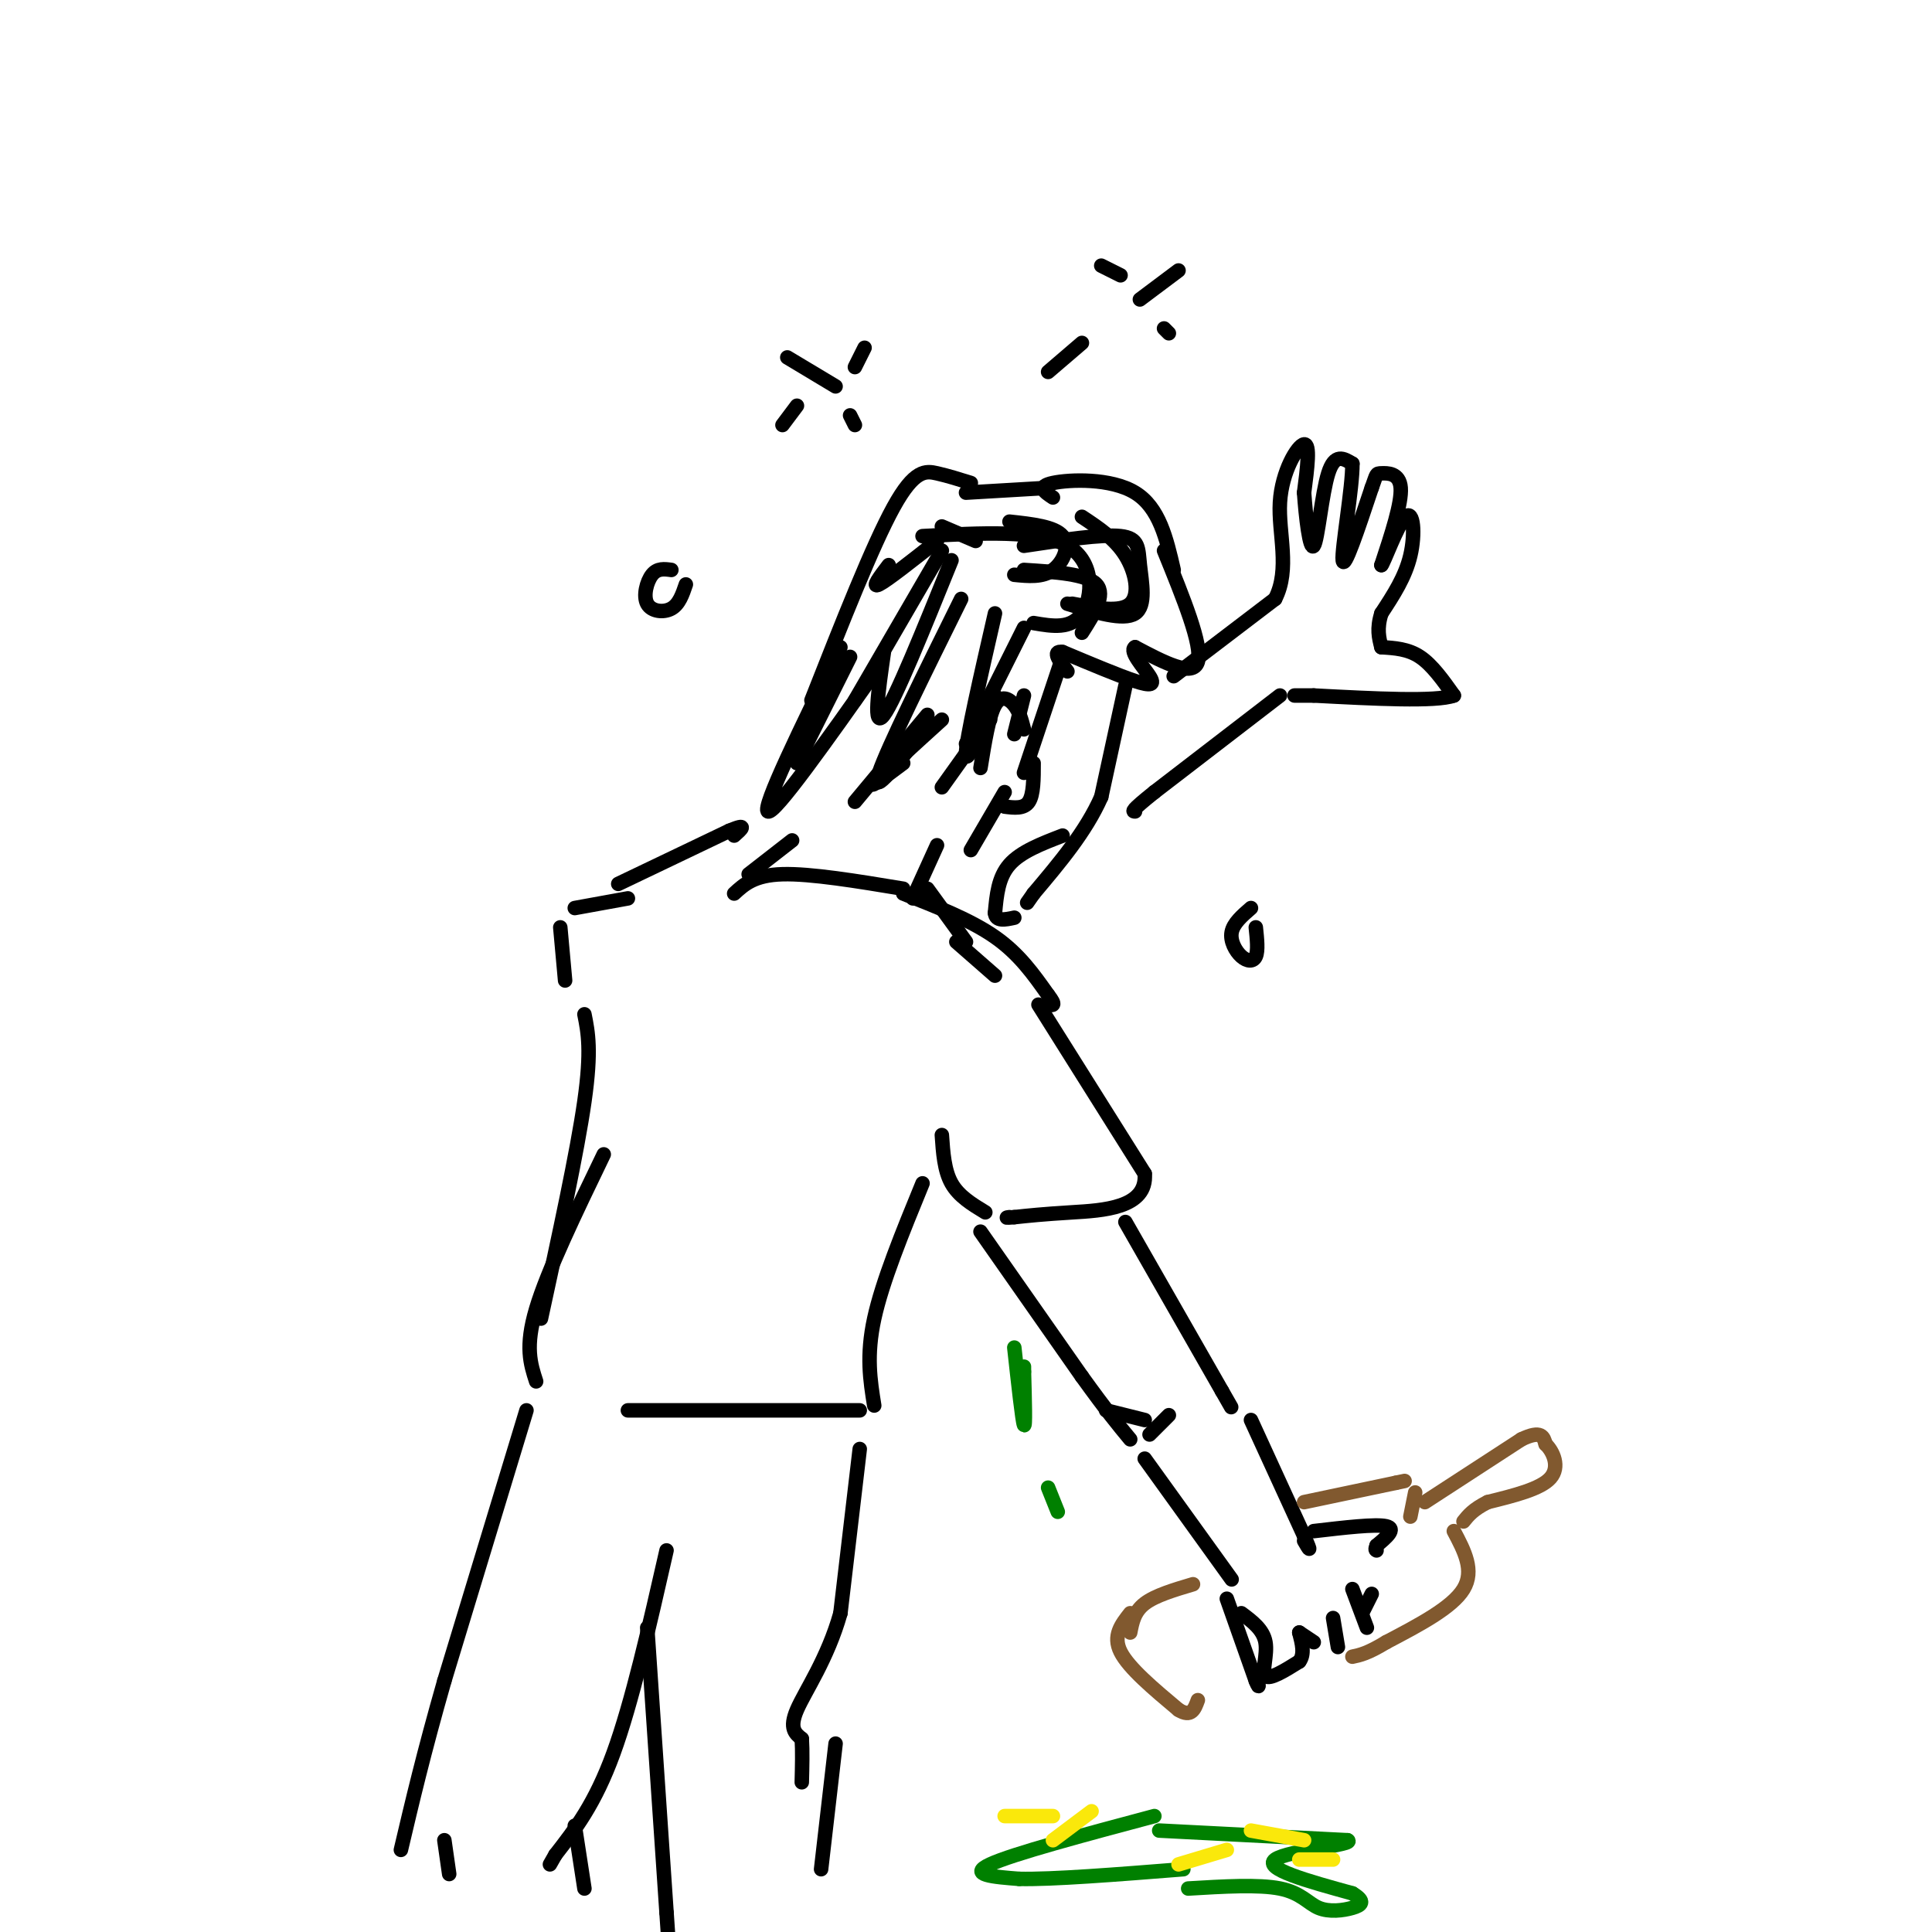 <svg viewBox='0 0 400 400' version='1.1' xmlns='http://www.w3.org/2000/svg' xmlns:xlink='http://www.w3.org/1999/xlink'><g fill='none' stroke='rgb(0,0,0)' stroke-width='3' stroke-linecap='round' stroke-linejoin='round'><path d='M201,100c-2.333,-0.733 -4.667,-1.467 -7,-2c-2.333,-0.533 -4.667,-0.867 -9,7c-4.333,7.867 -10.667,23.933 -17,40'/><path d='M195,114c0.000,0.000 -18.000,31.000 -18,31'/><path d='M199,124c-7.667,15.500 -15.333,31.000 -17,36c-1.667,5.000 2.667,-0.500 7,-6'/><path d='M206,127c-3.000,13.083 -6.000,26.167 -6,29c0.000,2.833 3.000,-4.583 6,-12'/><path d='M212,130c0.000,0.000 -12.000,24.000 -12,24'/><path d='M212,144c0.000,0.000 -2.000,8.000 -2,8'/><path d='M200,102c0.000,0.000 17.000,-1.000 17,-1'/><path d='M218,103c-1.711,-1.133 -3.422,-2.267 0,-3c3.422,-0.733 11.978,-1.067 17,2c5.022,3.067 6.511,9.533 8,16'/><path d='M241,114c4.000,9.833 8.000,19.667 7,23c-1.000,3.333 -7.000,0.167 -13,-3'/><path d='M235,134c-1.333,0.762 1.833,4.167 3,6c1.167,1.833 0.333,2.095 -3,1c-3.333,-1.095 -9.167,-3.548 -15,-6'/><path d='M220,135c-2.333,-0.333 -0.667,1.833 1,4'/><path d='M220,136c0.000,0.000 -8.000,24.000 -8,24'/><path d='M214,158c0.000,3.250 0.000,6.500 -1,8c-1.000,1.500 -3.000,1.250 -5,1'/><path d='M176,136c0.000,0.000 -11.000,22.000 -11,22'/><path d='M174,134c-8.167,16.667 -16.333,33.333 -15,34c1.333,0.667 12.167,-14.667 23,-30'/><path d='M197,116c-5.833,14.417 -11.667,28.833 -14,32c-2.333,3.167 -1.167,-4.917 0,-13'/><path d='M194,112c-5.167,4.083 -10.333,8.167 -12,9c-1.667,0.833 0.167,-1.583 2,-4'/><path d='M195,109c0.000,0.000 7.000,3.000 7,3'/><path d='M209,108c4.689,0.511 9.378,1.022 11,3c1.622,1.978 0.178,5.422 -2,7c-2.178,1.578 -5.089,1.289 -8,1'/><path d='M191,111c12.111,-0.667 24.222,-1.333 30,2c5.778,3.333 5.222,10.667 3,14c-2.222,3.333 -6.111,2.667 -10,2'/><path d='M212,113c8.054,-1.214 16.107,-2.429 20,-2c3.893,0.429 3.625,2.500 4,6c0.375,3.500 1.393,8.429 -1,10c-2.393,1.571 -8.196,-0.214 -14,-2'/><path d='M224,107c3.422,2.267 6.844,4.533 9,8c2.156,3.467 3.044,8.133 1,10c-2.044,1.867 -7.022,0.933 -12,0'/><path d='M212,118c6.500,0.417 13.000,0.833 15,3c2.000,2.167 -0.500,6.083 -3,10'/><path d='M233,142c0.000,0.000 -5.000,23.000 -5,23'/><path d='M228,165c-3.167,7.167 -8.583,13.583 -14,20'/><path d='M214,185c-2.333,3.333 -1.167,1.667 0,0'/><path d='M220,173c-4.333,1.667 -8.667,3.333 -11,6c-2.333,2.667 -2.667,6.333 -3,10'/><path d='M206,189c0.167,1.833 2.083,1.417 4,1'/><path d='M208,164c0.000,0.000 -7.000,12.000 -7,12'/><path d='M192,148c0.000,0.000 -15.000,18.000 -15,18'/><path d='M195,149c-6.333,5.750 -12.667,11.500 -14,13c-1.333,1.500 2.333,-1.250 6,-4'/><path d='M205,149c0.000,0.000 -10.000,14.000 -10,14'/><path d='M212,151c-0.467,-1.822 -0.933,-3.644 -2,-5c-1.067,-1.356 -2.733,-2.244 -4,0c-1.267,2.244 -2.133,7.622 -3,13'/><path d='M164,174c0.000,0.000 -9.000,7.000 -9,7'/><path d='M194,175c0.000,0.000 -5.000,11.000 -5,11'/><path d='M187,184c-9.583,-1.583 -19.167,-3.167 -25,-3c-5.833,0.167 -7.917,2.083 -10,4'/><path d='M192,184c0.000,0.000 8.000,11.000 8,11'/><path d='M198,195c0.000,0.000 8.000,7.000 8,7'/><path d='M187,185c7.000,2.750 14.000,5.500 19,9c5.000,3.500 8.000,7.750 11,12'/><path d='M217,206c1.833,2.333 0.917,2.167 0,2'/><path d='M215,208c0.000,0.000 22.000,35.000 22,35'/><path d='M237,243c0.622,7.178 -8.822,7.622 -15,8c-6.178,0.378 -9.089,0.689 -12,1'/><path d='M210,252c-2.167,0.167 -1.583,0.083 -1,0'/><path d='M204,251c-2.750,-1.667 -5.500,-3.333 -7,-6c-1.500,-2.667 -1.750,-6.333 -2,-10'/><path d='M128,183c0.000,0.000 23.000,-11.000 23,-11'/><path d='M151,172c4.000,-1.667 2.500,-0.333 1,1'/><path d='M243,140c0.000,0.000 21.000,-16.000 21,-16'/><path d='M264,124c3.179,-6.167 0.625,-13.583 1,-20c0.375,-6.417 3.679,-11.833 5,-12c1.321,-0.167 0.661,4.917 0,10'/><path d='M270,102c0.333,4.905 1.167,12.167 2,11c0.833,-1.167 1.667,-10.762 3,-15c1.333,-4.238 3.167,-3.119 5,-2'/><path d='M280,96c0.067,4.800 -2.267,17.800 -2,20c0.267,2.200 3.133,-6.400 6,-15'/><path d='M284,101c1.095,-2.988 0.833,-2.958 2,-3c1.167,-0.042 3.762,-0.155 4,3c0.238,3.155 -1.881,9.577 -4,16'/><path d='M286,117c0.381,-0.119 3.333,-8.417 5,-10c1.667,-1.583 2.048,3.548 1,8c-1.048,4.452 -3.524,8.226 -6,12'/><path d='M286,127c-1.000,3.167 -0.500,5.083 0,7'/><path d='M286,134c2.750,0.167 5.500,0.333 8,2c2.500,1.667 4.750,4.833 7,8'/><path d='M301,144c-3.667,1.333 -16.333,0.667 -29,0'/><path d='M272,144c-5.333,0.000 -4.167,0.000 -3,0'/><path d='M265,144c0.000,0.000 -26.000,20.000 -26,20'/><path d='M239,164c-5.000,4.000 -4.500,4.000 -4,4'/><path d='M203,255c0.000,0.000 21.000,30.000 21,30'/><path d='M224,285c5.167,7.167 7.583,10.083 10,13'/><path d='M233,253c0.000,0.000 20.000,35.000 20,35'/><path d='M253,288c3.333,5.833 1.667,2.917 0,0'/><path d='M229,292c0.000,0.000 8.000,2.000 8,2'/><path d='M238,297c0.000,0.000 4.000,-4.000 4,-4'/><path d='M237,302c0.000,0.000 18.000,25.000 18,25'/><path d='M259,294c0.000,0.000 11.000,24.000 11,24'/><path d='M270,318c1.833,4.167 0.917,2.583 0,1'/><path d='M272,317c6.417,-0.750 12.833,-1.500 15,-1c2.167,0.500 0.083,2.250 -2,4'/><path d='M285,320c-0.333,0.833 -0.167,0.917 0,1'/><path d='M254,331c0.000,0.000 6.000,17.000 6,17'/><path d='M260,348c1.000,2.500 0.500,0.250 0,-2'/><path d='M257,334c2.267,1.689 4.533,3.378 5,6c0.467,2.622 -0.867,6.178 0,7c0.867,0.822 3.933,-1.089 7,-3'/><path d='M269,344c1.167,-1.500 0.583,-3.750 0,-6'/><path d='M269,338c0.000,0.000 3.000,2.000 3,2'/><path d='M276,335c0.000,0.000 1.000,6.000 1,6'/><path d='M280,329c0.000,0.000 3.000,8.000 3,8'/><path d='M284,330c0.000,0.000 -2.000,4.000 -2,4'/></g>
<g fill='none' stroke='rgb(129,89,47)' stroke-width='3' stroke-linecap='round' stroke-linejoin='round'><path d='M247,328c-3.917,1.167 -7.833,2.333 -10,4c-2.167,1.667 -2.583,3.833 -3,6'/><path d='M234,334c-1.833,2.333 -3.667,4.667 -2,8c1.667,3.333 6.833,7.667 12,12'/><path d='M244,354c2.667,1.667 3.333,-0.167 4,-2'/><path d='M270,311c0.000,0.000 19.000,-4.000 19,-4'/><path d='M289,307c3.167,-0.667 1.583,-0.333 0,0'/><path d='M293,309c0.000,0.000 -1.000,5.000 -1,5'/><path d='M295,311c0.000,0.000 20.000,-13.000 20,-13'/><path d='M315,298c4.167,-2.000 4.583,-0.500 5,1'/><path d='M320,299c1.578,1.489 3.022,4.711 1,7c-2.022,2.289 -7.511,3.644 -13,5'/><path d='M308,311c-3.000,1.500 -4.000,2.750 -5,4'/><path d='M301,317c2.167,4.083 4.333,8.167 2,12c-2.333,3.833 -9.167,7.417 -16,11'/><path d='M287,340c-3.833,2.333 -5.417,2.667 -7,3'/></g>
<g fill='none' stroke='rgb(0,0,0)' stroke-width='3' stroke-linecap='round' stroke-linejoin='round'><path d='M130,186c0.000,0.000 -11.000,2.000 -11,2'/><path d='M116,192c0.000,0.000 1.000,11.000 1,11'/><path d='M121,210c0.750,3.750 1.500,7.500 0,18c-1.500,10.500 -5.250,27.750 -9,45'/><path d='M125,239c-5.833,12.083 -11.667,24.167 -14,32c-2.333,7.833 -1.167,11.417 0,15'/><path d='M191,245c-4.167,10.167 -8.333,20.333 -10,28c-1.667,7.667 -0.833,12.833 0,18'/><path d='M178,292c0.000,0.000 -48.000,0.000 -48,0'/><path d='M109,292c0.000,0.000 -17.000,56.000 -17,56'/><path d='M92,348c-4.333,15.167 -6.667,25.083 -9,35'/><path d='M178,300c0.000,0.000 -4.000,34.000 -4,34'/><path d='M174,334c-2.667,9.467 -7.333,16.133 -9,20c-1.667,3.867 -0.333,4.933 1,6'/><path d='M166,360c0.167,2.500 0.083,5.750 0,9'/><path d='M173,361c0.000,0.000 -3.000,26.000 -3,26'/><path d='M138,321c-3.583,15.750 -7.167,31.500 -11,42c-3.833,10.500 -7.917,15.750 -12,21'/><path d='M115,384c-2.000,3.500 -1.000,1.750 0,0'/><path d='M134,337c0.000,0.000 4.000,59.000 4,59'/><path d='M138,396c0.667,9.833 0.333,4.917 0,0'/><path d='M119,378c0.000,0.000 2.000,13.000 2,13'/><path d='M92,381c0.000,0.000 1.000,7.000 1,7'/></g>
<g fill='none' stroke='rgb(0,128,0)' stroke-width='3' stroke-linecap='round' stroke-linejoin='round'><path d='M239,376c-14.667,3.917 -29.333,7.833 -34,10c-4.667,2.167 0.667,2.583 6,3'/><path d='M211,389c6.667,0.167 20.333,-0.917 34,-2'/><path d='M240,379c0.000,0.000 39.000,2.000 39,2'/><path d='M279,381c2.022,0.889 -12.422,2.111 -15,4c-2.578,1.889 6.711,4.444 16,7'/><path d='M280,392c2.833,1.699 1.914,2.445 0,3c-1.914,0.555 -4.823,0.919 -7,0c-2.177,-0.919 -3.622,-3.120 -8,-4c-4.378,-0.880 -11.689,-0.440 -19,0'/><path d='M210,279c0.833,7.583 1.667,15.167 2,16c0.333,0.833 0.167,-5.083 0,-11'/><path d='M212,284c0.000,-1.833 0.000,-0.917 0,0'/><path d='M217,308c0.000,0.000 2.000,5.000 2,5'/></g>
<g fill='none' stroke='rgb(250,232,11)' stroke-width='3' stroke-linecap='round' stroke-linejoin='round'><path d='M244,386c0.000,0.000 10.000,-3.000 10,-3'/><path d='M259,379c0.000,0.000 11.000,2.000 11,2'/><path d='M269,385c0.000,0.000 7.000,0.000 7,0'/><path d='M218,381c0.000,0.000 8.000,-6.000 8,-6'/><path d='M208,376c0.000,0.000 10.000,0.000 10,0'/></g>
<g fill='none' stroke='rgb(0,0,0)' stroke-width='3' stroke-linecap='round' stroke-linejoin='round'><path d='M163,74c0.000,0.000 10.000,6.000 10,6'/><path d='M177,76c0.000,0.000 2.000,-4.000 2,-4'/><path d='M165,84c0.000,0.000 -3.000,4.000 -3,4'/><path d='M176,86c0.000,0.000 1.000,2.000 1,2'/><path d='M259,188c-1.827,1.583 -3.655,3.167 -4,5c-0.345,1.833 0.792,3.917 2,5c1.208,1.083 2.488,1.167 3,0c0.512,-1.167 0.256,-3.583 0,-6'/><path d='M228,55c0.000,0.000 4.000,2.000 4,2'/><path d='M244,56c0.000,0.000 -8.000,6.000 -8,6'/><path d='M241,68c0.000,0.000 1.000,1.000 1,1'/><path d='M224,71c0.000,0.000 -7.000,6.000 -7,6'/><path d='M139,118c-1.446,-0.196 -2.893,-0.393 -4,1c-1.107,1.393 -1.875,4.375 -1,6c0.875,1.625 3.393,1.893 5,1c1.607,-0.893 2.304,-2.946 3,-5'/></g>
</svg>